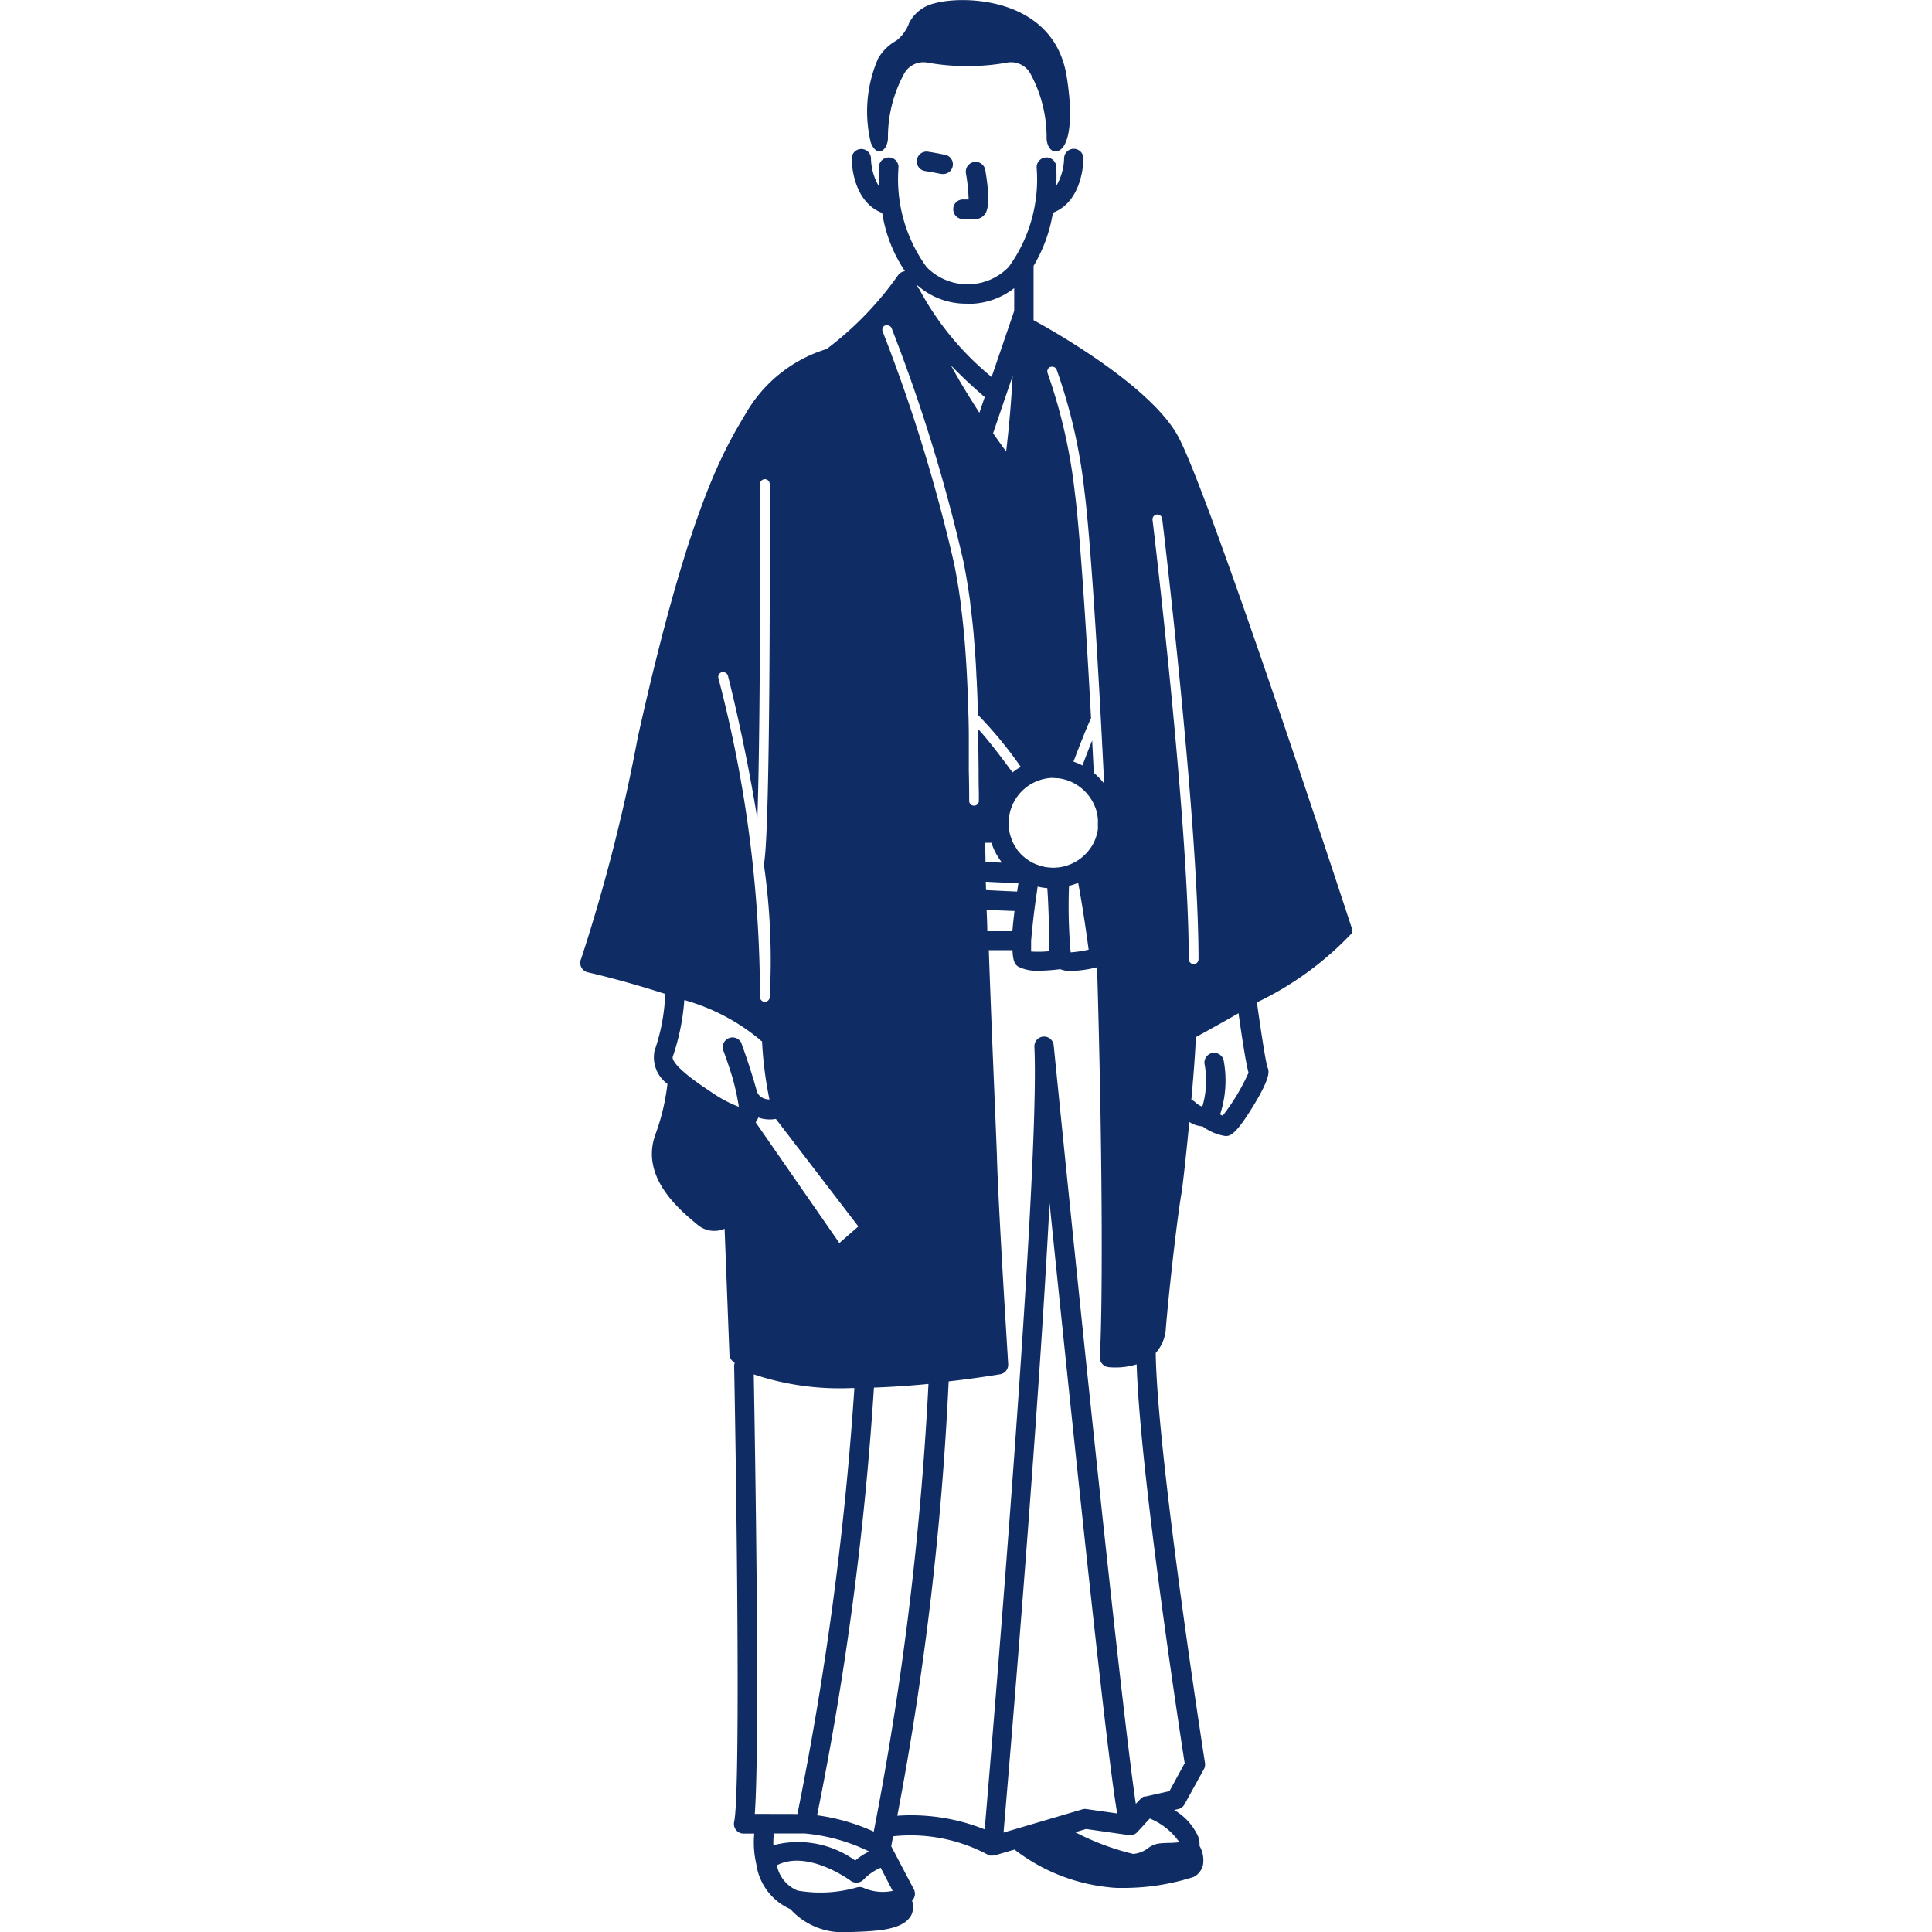 <svg xmlns="http://www.w3.org/2000/svg" width="40" height="40" viewBox="0 0 40 40">
  <g id="icon_c4" transform="translate(-806.335 -521.465)">
    <g id="グループ_40" data-name="グループ 40">
      <path id="パス_177" data-name="パス 177" d="M825.549,524.606a.2.2,0,0,0-.062.4c.182.028.307.056.308.056a.172.172,0,0,0,.045.005.2.2,0,0,0,.045-.4C825.879,524.667,825.746,524.636,825.549,524.606Z" fill="#0f2c64"/>
      <path id="パス_178" data-name="パス 178" d="M826.071,525.8a.2.2,0,0,0,.2.2h.26a.238.238,0,0,0,.183-.086c.041-.048.149-.177.02-.929a.2.2,0,0,0-.4.069,3.87,3.87,0,0,1,.056.541h-.12A.2.2,0,0,0,826.071,525.8Z" fill="#0f2c64"/>
      <path id="パス_179" data-name="パス 179" d="M824.536,524.6c.1.005.192-.134.183-.314a2.754,2.754,0,0,1,.342-1.308.456.456,0,0,1,.457-.22,4.714,4.714,0,0,0,1.686,0,.457.457,0,0,1,.458.22,2.765,2.765,0,0,1,.342,1.308c-.01.18.082.319.182.314.24,0,.4-.5.236-1.537-.255-1.663-2.141-1.7-2.743-1.528a.781.781,0,0,0-.522.407.825.825,0,0,1-.258.36,1.007,1.007,0,0,0-.382.371,2.745,2.745,0,0,0-.153,1.743C824.412,524.541,824.476,524.595,824.536,524.6Z" fill="#0f2c64"/>
      <path id="パス_180" data-name="パス 180" d="M834.317,540.664c-.119-.364-2.923-8.921-3.588-10.159-.55-1.025-2.506-2.144-2.995-2.411,0-.1,0-.163,0-.165v-.94l0-.019a3.121,3.121,0,0,0,.4-1.1c.627-.24.633-1.087.632-1.124a.2.2,0,0,0-.2-.2h0a.2.2,0,0,0-.2.2,1.189,1.189,0,0,1-.163.57,3.617,3.617,0,0,0,0-.4.2.2,0,0,0-.405.023,3.086,3.086,0,0,1-.58,2.054,1.187,1.187,0,0,1-1.7,0,3.092,3.092,0,0,1-.581-2.054.2.2,0,0,0-.191-.214.205.205,0,0,0-.214.191,3.968,3.968,0,0,0,0,.406,1.176,1.176,0,0,1-.164-.572.2.2,0,0,0-.2-.2h0a.2.2,0,0,0-.2.2c0,.037.005.884.632,1.124a3,3,0,0,0,.471,1.206.2.2,0,0,0-.137.076,6.831,6.831,0,0,1-1.484,1.535,2.918,2.918,0,0,0-1.673,1.333c-.471.785-1.182,1.972-2.236,6.7a36.23,36.23,0,0,1-1.173,4.59.2.2,0,0,0,.139.282c.353.081.97.242,1.6.447a3.978,3.978,0,0,1-.22,1.176.679.679,0,0,0,.267.686,4.542,4.542,0,0,1-.255,1.063c-.3.861.485,1.523.82,1.806l.054.045a.537.537,0,0,0,.564.086l.1,2.6a.2.2,0,0,0,.059.135c.016.016.034.03.05.045a.2.2,0,0,0-.011.07c.046,2.408.136,8.8,0,9.429a.2.2,0,0,0,.2.244h.216a1.938,1.938,0,0,0,.034.591.239.239,0,0,0,.008.038,1.2,1.2,0,0,0,.705.934,1.46,1.46,0,0,0,1.05.479h.036c.693-.018,1.24-.032,1.418-.353a.4.4,0,0,0,.016-.3l.019-.022a.2.2,0,0,0,.017-.216l-.467-.888.039-.207a3.393,3.393,0,0,1,1.942.371l.011.007.015.009.014.006.015.006.014,0,.017,0h.01l.021,0h0a.162.162,0,0,0,.049-.007h.006l.4-.117a3.831,3.831,0,0,0,1.925.777,1.9,1.9,0,0,0,.285.017,4.737,4.737,0,0,0,1.5-.228.377.377,0,0,0,.191-.244.6.6,0,0,0-.072-.4.44.44,0,0,0-.025-.187,1.218,1.218,0,0,0-.5-.555l.082-.018a.205.205,0,0,0,.134-.1l.4-.726a.2.2,0,0,0,.023-.129c-.01-.064-.991-6.349-1.02-8.489a.837.837,0,0,0,.21-.512c.059-.735.233-2.282.324-2.8.022-.126.094-.768.162-1.471a.549.549,0,0,0,.273.091,1.069,1.069,0,0,0,.473.2c.086,0,.194,0,.551-.579.4-.644.356-.772.319-.849-.035-.106-.134-.742-.217-1.339a6.638,6.638,0,0,0,1.97-1.437A.2.2,0,0,0,834.317,540.664Zm-6.235-11.6a.1.1,0,0,1,.131.058,11.2,11.2,0,0,1,.577,2.533c.094.732.22,2.516.337,4.7v0c.023.43.046.877.068,1.333a1.4,1.4,0,0,0-.214-.222c-.011-.227-.023-.451-.034-.672-.068.17-.139.352-.2.519a1.277,1.277,0,0,0-.187-.079c.114-.3.254-.663.364-.9-.116-2.166-.241-3.931-.334-4.656a11.2,11.2,0,0,0-.565-2.487A.1.1,0,0,1,828.082,529.061Zm.051,8.509a.8.8,0,0,1,.085.005l.03,0,.053.008.036.007.045.012.036.01h0a.955.955,0,0,1,.6.584l.009.025.006.022c.005.02.011.039.015.06l.006.028.006.042c0,.018.005.036.006.054s0,.05,0,.076,0,.058,0,.087l0,.032c0,.018-.005.035-.008.052l-.009.04-.01.039-.013.044v0l-.009.025c-.009.024-.018.047-.029.07v0c-.011.022-.022.044-.035.066a.892.892,0,0,1-.068.1h0a.933.933,0,0,1-.394.3h0a.925.925,0,0,1-.35.069,1.076,1.076,0,0,1-.14-.011h0c-.025,0-.05-.009-.074-.015s-.03-.008-.045-.012l-.023-.007c-.019-.006-.039-.013-.058-.021l-.006,0c-.021-.008-.041-.018-.061-.027a.942.942,0,0,1-.284-.212l0,0c-.02-.022-.04-.046-.058-.07l0-.006c-.017-.023-.032-.047-.047-.071l-.007-.011c-.013-.023-.025-.046-.037-.07l-.007-.017,0-.007c-.009-.02-.017-.041-.025-.062l-.008-.022c-.007-.022-.013-.045-.019-.068l-.007-.026c0-.023-.008-.047-.011-.071l0-.026a.815.815,0,0,1-.006-.1A.937.937,0,0,1,828.133,537.57Zm.741,3.554a2.5,2.5,0,0,1-.372.056,10.736,10.736,0,0,1-.034-1.377,1.345,1.345,0,0,0,.189-.063C828.725,540.1,828.806,540.618,828.874,541.124Zm-.815.032a2.478,2.478,0,0,1-.376.007v-.014c0-.044,0-.1,0-.169v0c0-.068.01-.146.018-.232.012-.123.027-.26.045-.408.016-.13.035-.266.055-.4l.017-.122a1.245,1.245,0,0,0,.2.032C828.044,540.2,828.056,540.684,828.059,541.156Zm-1.309-1.263-.005-.176c.16.009.4.021.675.029-.009.06-.018.119-.026.175C827.109,539.912,826.878,539.9,826.75,539.893Zm.589.433c-.02.161-.034.3-.044.416l-.519,0c0-.146-.009-.293-.014-.439C826.891,540.307,827.094,540.318,827.339,540.326Zm-.6-1.016c0-.134-.007-.267-.01-.4l.132,0a1.33,1.33,0,0,0,.22.412Zm-.373-11.558a1.524,1.524,0,0,0,.967-.325v.472l-.468,1.368a6.012,6.012,0,0,1-1.47-1.768.189.189,0,0,0-.058-.082l-.015-.054A1.518,1.518,0,0,0,826.361,527.752Zm.934,1.495c-.024.453-.065.991-.134,1.563-.079-.108-.171-.236-.27-.379l.255-.749h0Zm-.577.435-.111.326c-.193-.3-.4-.631-.59-.984C826.3,529.318,826.574,529.558,826.718,529.682Zm-2.054-1.478a.1.1,0,0,1,.13.061l.01.029a34.345,34.345,0,0,1,1.473,4.792c.028.141.054.283.077.424.005.027.008.054.013.08.018.117.036.233.051.35l0,.02h0c.028.216.052.431.072.647h0v.013c.007.082.014.164.02.246,0,.043.007.086.01.128l.015.232c0,.049.005.1.008.147,0,.072.007.144.011.216,0,.056.005.112.007.169s.005.129.007.193,0,.139.006.208l0,.1a8.572,8.572,0,0,1,.89,1.08,1.421,1.421,0,0,0-.171.115c-.254-.344-.525-.7-.713-.9v.049c.005.272.008.542.011.811,0,.152,0,.3.005.455h0c0,.058,0,.116,0,.174a.1.1,0,0,1-.1.1h0a.1.1,0,0,1-.1-.1q0-.315-.008-.63c0-.106,0-.213,0-.319v-.066c0-.1,0-.2,0-.3v-.039c0-.233-.009-.467-.017-.7v-.014c-.012-.356-.029-.714-.056-1.071V534.9c-.009-.119-.019-.237-.03-.356-.007-.074-.015-.148-.023-.222h0c-.01-.1-.022-.192-.034-.288l0-.018q-.017-.131-.036-.261l-.006-.043c-.012-.079-.026-.159-.039-.238l-.01-.057c-.017-.1-.035-.191-.054-.287a34.184,34.184,0,0,0-1.464-4.764l-.01-.028A.1.1,0,0,1,824.664,528.2Zm-.563,18.65-.393.344-1.733-2.5a.294.294,0,0,0,.054-.1c.024.008.048.016.073.022a.749.749,0,0,0,.166.019.624.624,0,0,0,.125-.012Zm-2.822-11.471a.1.1,0,0,1,.123.072c.006.024.349,1.356.608,2.959.073-2.082.056-6.872.056-6.931a.1.1,0,0,1,.1-.1h0a.1.1,0,0,1,.1.1c0,.294.026,7.183-.121,7.875a13.955,13.955,0,0,1,.121,2.752.1.1,0,0,1-.1.093h-.008a.1.1,0,0,1-.093-.109,26.115,26.115,0,0,0-.86-6.587A.1.1,0,0,1,821.279,535.383Zm.408,7.691a.2.2,0,1,0-.381.139s.1.263.19.564v0a5.008,5.008,0,0,1,.131.6,2.567,2.567,0,0,1-.533-.279l-.067-.045c-.768-.505-.782-.674-.768-.714a4.641,4.641,0,0,0,.239-1.172,4.243,4.243,0,0,1,1.56.816.194.194,0,0,0,.05.041v.009a7.836,7.836,0,0,0,.153,1.193.327.327,0,0,1-.128-.028.227.227,0,0,1-.136-.154C821.882,543.609,821.7,543.1,821.687,543.074Zm.27,15.943c.112-1.486,0-7.924-.021-9.1a5.6,5.6,0,0,0,2.011.284h.072a66.978,66.978,0,0,1-1.179,8.818Zm.386.653a1.18,1.18,0,0,1,.012-.247H823a3.806,3.806,0,0,1,1.329.372,1.423,1.423,0,0,0-.288.188A2.02,2.02,0,0,0,822.343,559.67Zm2.469.941,0,0a.992.992,0,0,1-.608-.064.2.2,0,0,0-.135-.007,2.743,2.743,0,0,1-1.224.065.709.709,0,0,1-.43-.524c.639-.332,1.516.312,1.525.319a.2.2,0,0,0,.121.04.2.2,0,0,0,.15-.065,1.052,1.052,0,0,1,.353-.242Zm-.387-1.225a4.166,4.166,0,0,0-1.178-.34,65.509,65.509,0,0,0,1.177-8.855c.392-.014.778-.042,1.129-.076A66.116,66.116,0,0,1,824.425,559.386Zm2.682.018c.134-1.558.725-8.584.953-13.037.141,1.381.315,3.062.492,4.741.576,5.467.8,7.277.909,7.9l-.638-.091a.205.205,0,0,0-.085.006Zm3.641.2a2.069,2.069,0,0,1-.21.014,2.138,2.138,0,0,0-.23.014.519.519,0,0,0-.217.1.572.572,0,0,1-.3.114,5.25,5.25,0,0,1-1.2-.45l.226-.066.88.126h.013a.054.054,0,0,1,.013,0l.025,0,.019,0,.022-.006.019-.007.019-.01.018-.01.022-.019.008-.008.26-.283A1.372,1.372,0,0,1,830.748,559.6Zm.113-1.643-.319.585-.5.112-.014,0-.011,0a.173.173,0,0,0-.031.014l0,0a.247.247,0,0,0-.026.019l-.009.008-.01.01-.095.1c-.275-1.821-1.136-10.075-1.7-15.7a.2.2,0,0,0-.4.029c.119,2.524-.852,14.122-1.029,16.2a4.1,4.1,0,0,0-1.809-.282,63.9,63.9,0,0,0,1.063-8.994c.536-.061.937-.126,1.064-.147a.2.2,0,0,0,.168-.213c0-.031-.194-3.039-.232-4.263,0-.07-.006-.157-.009-.257-.01-.254-.024-.6-.041-1.008-.034-.807-.079-1.9-.119-3.04l.491,0c.009.269.071.31.126.345a.853.853,0,0,0,.425.08,3.449,3.449,0,0,0,.436-.032l0,0a.545.545,0,0,0,.228.038,2.484,2.484,0,0,0,.536-.077c.106,3.578.123,6.827.058,8.067a.2.2,0,0,0,.178.212,1.226,1.226,0,0,0,.142.007,1.482,1.482,0,0,0,.441-.065C829.939,551.964,830.753,557.262,830.861,557.962Zm.081-16.639c0-2.858-.742-9.033-.75-9.095a.1.1,0,0,1,.2-.024c.008.062.752,6.249.752,9.119a.1.1,0,1,1-.2,0Zm.707,3.242-.058-.029a2.257,2.257,0,0,0,.077-1.1.2.2,0,1,0-.4.053,1.86,1.86,0,0,1-.046.887.442.442,0,0,1-.153-.1.2.2,0,0,0-.074-.04c.046-.51.084-1,.093-1.3.268-.147.572-.316.884-.495.093.656.162,1.069.208,1.231A4.328,4.328,0,0,1,831.649,544.565Z" fill="#0f2c64"/>
    </g>
    <rect id="長方形_5" data-name="長方形 5" width="40" height="40" transform="translate(806.335 521.465)" fill="none"/>
  </g>
</svg>
